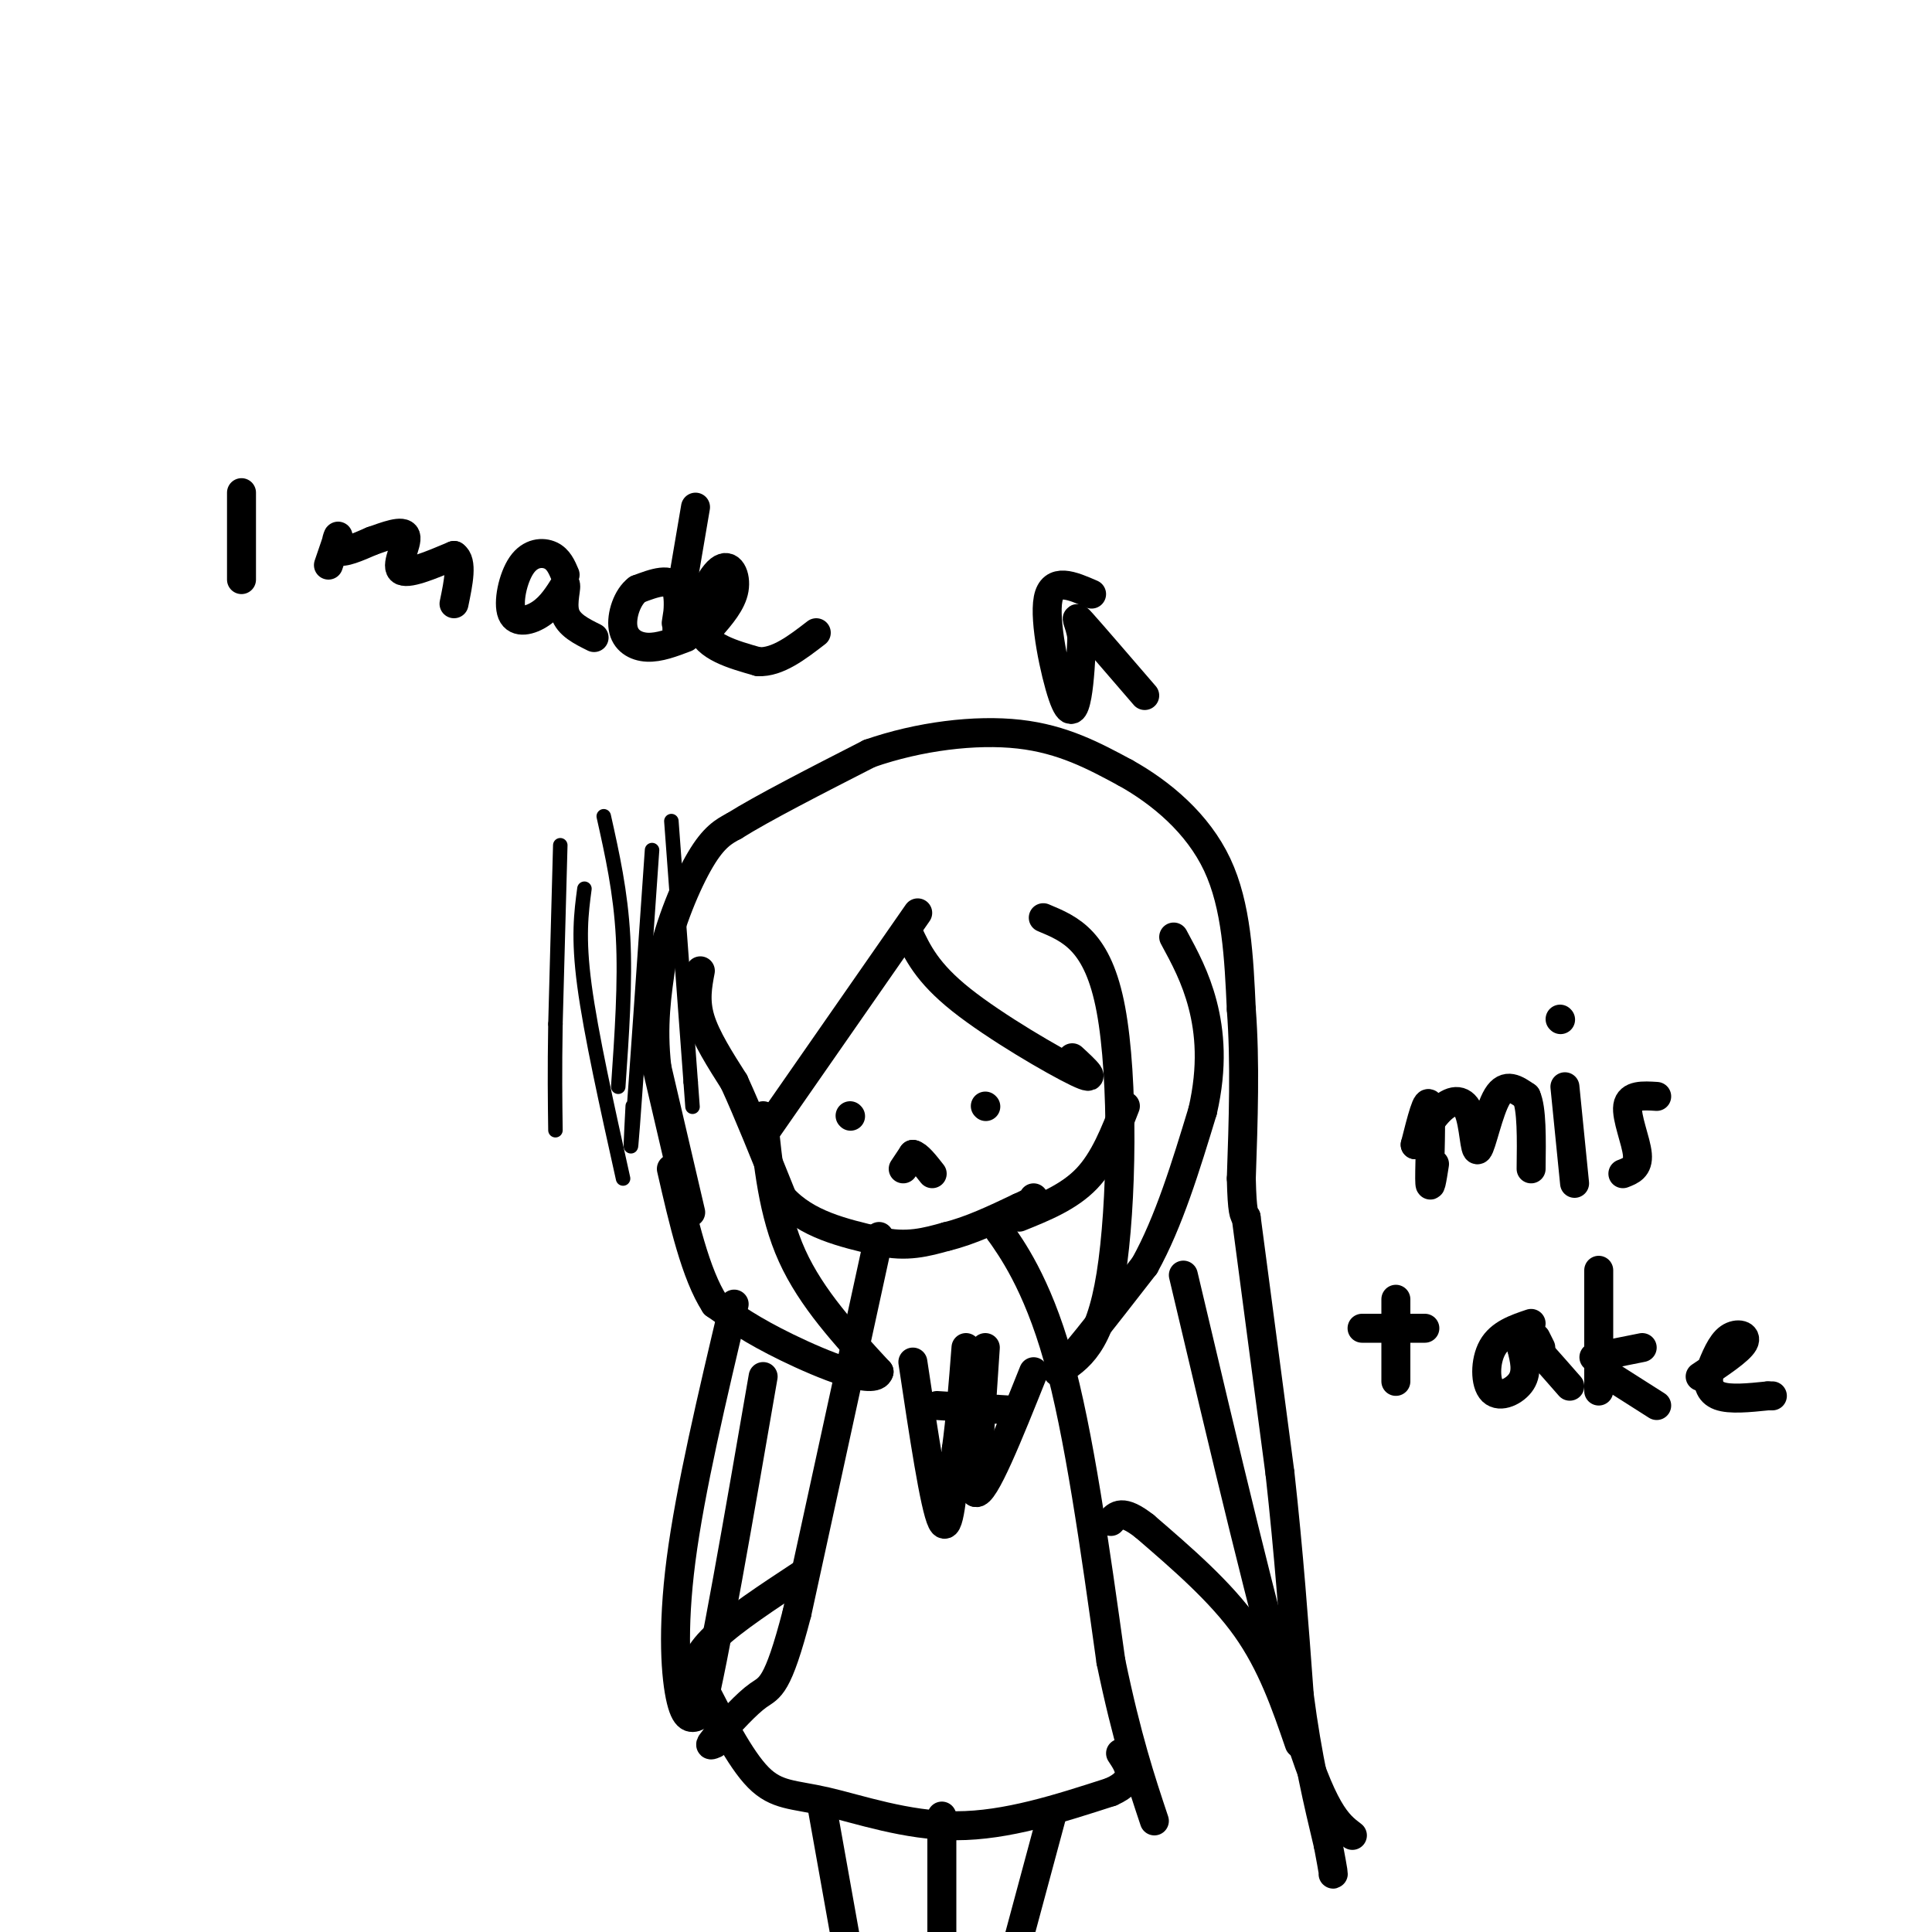 <svg viewBox='0 0 400 400' version='1.1' xmlns='http://www.w3.org/2000/svg' xmlns:xlink='http://www.w3.org/1999/xlink'><g fill='none' stroke='#000000' stroke-width='6' stroke-linecap='round' stroke-linejoin='round'><path d='M145,201c-0.583,3.083 -1.167,6.167 0,10c1.167,3.833 4.083,8.417 7,13'/><path d='M152,224c2.833,6.167 6.417,15.083 10,24'/><path d='M162,248c5.000,5.500 12.500,7.250 20,9'/><path d='M182,257c5.667,1.333 9.833,0.167 14,-1'/><path d='M196,256c4.833,-1.167 9.917,-3.583 15,-6'/><path d='M211,250c3.000,-1.333 3.000,-1.667 3,-2'/><path d='M204,229c0.000,0.000 0.100,0.100 0.1,0.1'/><path d='M176,231c0.000,0.000 0.100,0.100 0.1,0.1'/><path d='M187,242c0.000,0.000 2.000,-3.000 2,-3'/><path d='M189,239c1.000,0.167 2.500,2.083 4,4'/><path d='M188,193c1.956,4.178 3.911,8.356 11,14c7.089,5.644 19.311,12.756 24,15c4.689,2.244 1.844,-0.378 -1,-3'/><path d='M216,190c5.667,2.356 11.333,4.711 14,19c2.667,14.289 2.333,40.511 0,55c-2.333,14.489 -6.667,17.244 -11,20'/><path d='M219,284c1.167,-0.333 9.583,-11.167 18,-22'/><path d='M237,262c5.000,-9.000 8.500,-20.500 12,-32'/><path d='M249,230c2.133,-9.244 1.467,-16.356 0,-22c-1.467,-5.644 -3.733,-9.822 -6,-14'/><path d='M233,229c-2.167,5.583 -4.333,11.167 -8,15c-3.667,3.833 -8.833,5.917 -14,8'/><path d='M190,189c0.000,0.000 -32.000,46.000 -32,46'/><path d='M158,231c1.000,10.083 2.000,20.167 6,29c4.000,8.833 11.000,16.417 18,24'/><path d='M182,284c-0.756,3.022 -11.644,-1.422 -19,-5c-7.356,-3.578 -11.178,-6.289 -15,-9'/><path d='M148,270c-4.000,-6.167 -6.500,-17.083 -9,-28'/><path d='M143,251c0.000,0.000 -7.000,-30.000 -7,-30'/><path d='M136,221c-1.000,-8.667 0.000,-15.333 1,-22'/><path d='M137,199c1.622,-7.778 5.178,-16.222 8,-21c2.822,-4.778 4.911,-5.889 7,-7'/><path d='M152,171c5.833,-3.667 16.917,-9.333 28,-15'/><path d='M180,156c10.267,-3.578 21.933,-5.022 31,-4c9.067,1.022 15.533,4.511 22,8'/><path d='M233,160c7.422,4.133 14.978,10.467 19,19c4.022,8.533 4.511,19.267 5,30'/><path d='M257,209c0.833,10.833 0.417,22.917 0,35'/><path d='M257,244c0.167,7.167 0.583,7.583 1,8'/><path d='M258,252c1.333,10.167 4.167,31.583 7,53'/><path d='M265,305c1.833,16.500 2.917,31.250 4,46'/><path d='M269,351c1.667,12.833 3.833,21.917 6,31'/><path d='M275,382c1.167,6.167 1.083,6.083 1,6'/><path d='M207,254c0.000,0.000 0.000,1.000 0,1'/><path d='M207,255c2.178,3.133 7.622,10.467 12,26c4.378,15.533 7.689,39.267 11,63'/><path d='M230,344c3.333,16.000 6.167,24.500 9,33'/><path d='M182,256c0.000,0.000 -17.000,78.000 -17,78'/><path d='M165,334c-4.022,15.511 -5.578,15.289 -8,17c-2.422,1.711 -5.711,5.356 -9,9'/><path d='M148,360c-1.500,1.667 -0.750,1.333 0,1'/><path d='M145,348c4.101,8.077 8.202,16.155 12,20c3.798,3.845 7.292,3.458 14,5c6.708,1.542 16.631,5.012 27,5c10.369,-0.012 21.185,-3.506 32,-7'/><path d='M230,371c5.667,-2.500 3.833,-5.250 2,-8'/><path d='M189,282c2.250,15.000 4.500,30.000 6,33c1.500,3.000 2.250,-6.000 3,-15'/><path d='M198,300c0.833,-6.000 1.417,-13.500 2,-21'/><path d='M204,279c0.000,0.000 -2.000,30.000 -2,30'/><path d='M202,309c1.667,0.833 6.833,-12.083 12,-25'/><path d='M194,291c0.000,0.000 16.000,1.000 16,1'/><path d='M152,270c-4.556,19.222 -9.111,38.444 -11,53c-1.889,14.556 -1.111,24.444 0,29c1.111,4.556 2.556,3.778 4,3'/><path d='M145,355c2.833,-11.167 7.917,-40.583 13,-70'/><path d='M280,380c-3.083,-2.333 -6.167,-4.667 -12,-24c-5.833,-19.333 -14.417,-55.667 -23,-92'/><path d='M269,361c-2.833,-8.250 -5.667,-16.500 -11,-24c-5.333,-7.500 -13.167,-14.250 -21,-21'/><path d='M237,316c-4.667,-3.667 -5.833,-2.333 -7,-1'/><path d='M143,348c0.583,-2.667 1.167,-5.333 5,-9c3.833,-3.667 10.917,-8.333 18,-13'/><path d='M170,373c0.000,0.000 5.000,28.000 5,28'/><path d='M195,376c0.000,0.000 0.000,27.000 0,27'/><path d='M218,375c0.000,0.000 -7.000,26.000 -7,26'/><path d='M50,102c0.000,0.000 0.000,18.000 0,18'/><path d='M68,117c1.000,-2.911 2.000,-5.822 2,-6c0.000,-0.178 -1.000,2.378 0,3c1.000,0.622 4.000,-0.689 7,-2'/><path d='M77,112c2.857,-0.988 6.500,-2.458 7,-1c0.500,1.458 -2.143,5.845 -1,7c1.143,1.155 6.071,-0.923 11,-3'/><path d='M94,115c1.833,1.167 0.917,5.583 0,10'/><path d='M117,119c-0.689,-1.624 -1.378,-3.247 -3,-4c-1.622,-0.753 -4.177,-0.635 -6,2c-1.823,2.635 -2.914,7.786 -2,10c0.914,2.214 3.833,1.490 6,0c2.167,-1.490 3.584,-3.745 5,-6'/><path d='M117,121c0.511,0.178 -0.711,3.622 0,6c0.711,2.378 3.356,3.689 6,5'/><path d='M144,105c-1.867,10.911 -3.733,21.822 -4,24c-0.267,2.178 1.067,-4.378 0,-7c-1.067,-2.622 -4.533,-1.311 -8,0'/><path d='M132,122c-2.119,1.548 -3.417,5.417 -3,8c0.417,2.583 2.548,3.881 5,4c2.452,0.119 5.226,-0.940 8,-2'/><path d='M147,130c2.262,-2.613 4.524,-5.226 5,-8c0.476,-2.774 -0.833,-5.708 -3,-4c-2.167,1.708 -5.190,8.060 -4,12c1.190,3.940 6.595,5.470 12,7'/><path d='M157,137c4.000,0.167 8.000,-2.917 12,-6'/><path d='M226,123c-4.060,-1.768 -8.119,-3.536 -9,1c-0.881,4.536 1.417,15.375 3,20c1.583,4.625 2.452,3.036 3,0c0.548,-3.036 0.774,-7.518 1,-12'/><path d='M224,132c-0.422,-3.200 -1.978,-5.200 0,-3c1.978,2.200 7.489,8.600 13,15'/><path d='M297,241c-0.489,3.111 -0.978,6.222 -1,3c-0.022,-3.222 0.422,-12.778 0,-15c-0.422,-2.222 -1.711,2.889 -3,8'/><path d='M293,237c0.325,-0.171 2.637,-4.598 5,-7c2.363,-2.402 4.778,-2.778 6,0c1.222,2.778 1.252,8.709 2,8c0.748,-0.709 2.214,-8.060 4,-11c1.786,-2.940 3.893,-1.470 6,0'/><path d='M316,227c1.167,2.500 1.083,8.750 1,15'/><path d='M326,245c0.000,0.000 -2.000,-20.000 -2,-20'/><path d='M323,211c0.000,0.000 0.100,0.100 0.1,0.1'/><path d='M343,227c-2.822,-0.178 -5.644,-0.356 -6,2c-0.356,2.356 1.756,7.244 2,10c0.244,2.756 -1.378,3.378 -3,4'/><path d='M289,286c0.000,0.000 0.000,-17.000 0,-17'/><path d='M282,275c0.000,0.000 13.000,0.000 13,0'/><path d='M319,279c0.000,0.000 -1.000,-2.000 -1,-2'/><path d='M317,274c-3.202,1.077 -6.405,2.155 -8,5c-1.595,2.845 -1.583,7.458 0,9c1.583,1.542 4.738,0.012 6,-2c1.262,-2.012 0.631,-4.506 0,-7'/><path d='M315,279c-0.444,-2.244 -1.556,-4.356 0,-3c1.556,1.356 5.778,6.178 10,11'/><path d='M331,288c0.000,0.000 0.000,-25.000 0,-25'/><path d='M330,281c0.000,0.000 10.000,-2.000 10,-2'/><path d='M332,284c0.000,0.000 11.000,7.000 11,7'/><path d='M352,285c4.044,-2.689 8.089,-5.378 9,-7c0.911,-1.622 -1.311,-2.178 -3,-1c-1.689,1.178 -2.844,4.089 -4,7'/><path d='M354,284c-0.622,2.200 -0.178,4.200 2,5c2.178,0.800 6.089,0.400 10,0'/><path d='M366,289c1.667,0.000 0.833,0.000 0,0'/></g>
<g fill='none' stroke='#000000' stroke-width='3' stroke-linecap='round' stroke-linejoin='round'><path d='M121,184c-0.667,5.000 -1.333,10.000 0,20c1.333,10.000 4.667,25.000 8,40'/><path d='M135,176c-1.667,24.083 -3.333,48.167 -4,57c-0.667,8.833 -0.333,2.417 0,-4'/><path d='M125,169c1.750,7.833 3.500,15.667 4,25c0.500,9.333 -0.250,20.167 -1,31'/><path d='M116,175c0.000,0.000 -1.000,37.000 -1,37'/><path d='M115,212c-0.167,9.833 -0.083,15.917 0,22'/><path d='M139,170c0.000,0.000 4.000,54.000 4,54'/><path d='M143,224c0.667,9.000 0.333,4.500 0,0'/></g>
</svg>